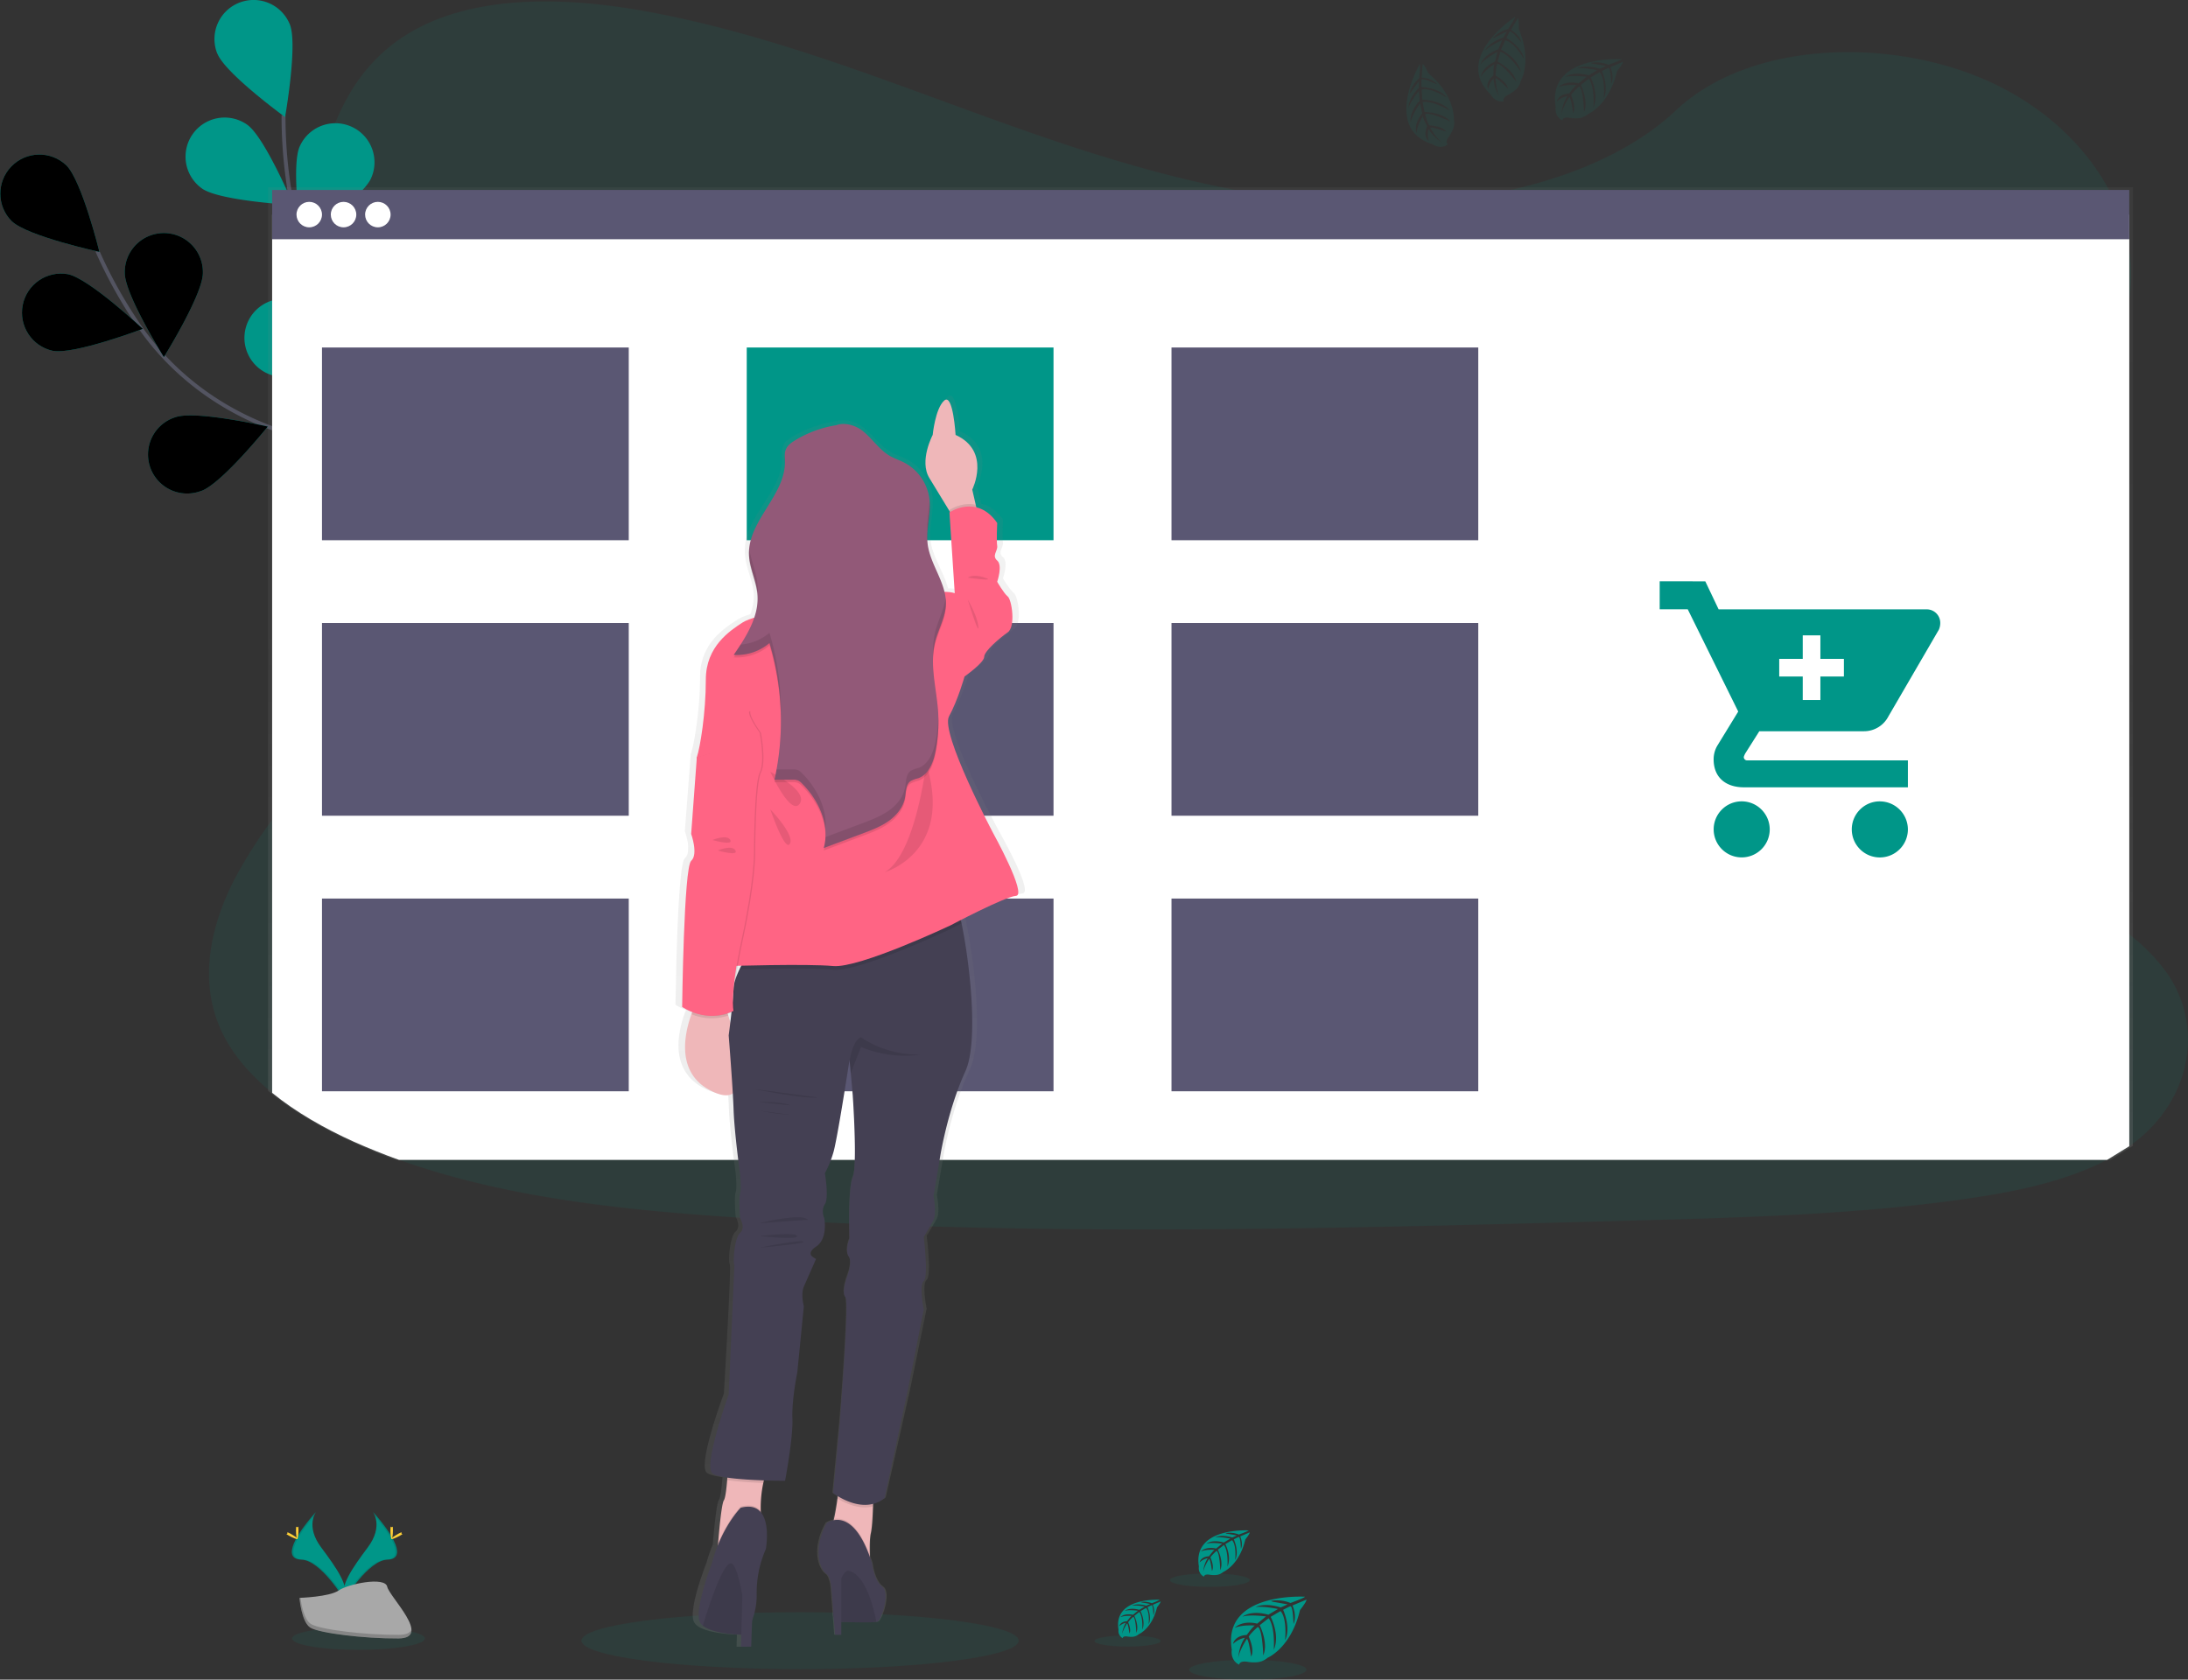 <svg xmlns="http://www.w3.org/2000/svg" xmlns:xlink="http://www.w3.org/1999/xlink" width="1116.21" height="857.08"><rect width="100%" height="100%" fill="#333333" stroke="none"/><style><![CDATA[.B{opacity:.1}.C{opacity:.2}.D{fill:#009688}.E{opacity:.25}.F{fill:#444053}.G{fill:#ff6484}.H{stroke-miterlimit:10}]]></style><defs><linearGradient id="A" x1="654.32" y1="613.24" x2="654.32" y2="117" gradientUnits="userSpaceOnUse"><stop offset="0" stop-color="gray" stop-opacity=".25"/><stop offset=".54" stop-color="gray" stop-opacity=".12"/><stop offset="1" stop-color="gray" stop-opacity=".1"/></linearGradient><linearGradient id="B" x1="475.65" y1="861.71" x2="475.65" y2="223.28" xlink:href="#A"/><path id="C" d="M6.04 112.9c7.9 7.63 44.68 15.63 44.68 15.63s-9-36.52-16.92-44.2c-7.923-7.502-20.405-7.24-28.005.6s-7.5 20.314.245 28z"/><path id="D" d="M26.85 179c10.8 2.14 46-11.2 46-11.2S45.4 142.05 34.6 139.9c-10.676-1.88-20.897 5.118-23.006 15.752S16.264 176.664 26.85 179z"/><path id="E" d="M102.6 250.54c10.4-3.6 34-32.87 34-32.87s-36.68-8.4-47.07-4.8a19.93 19.93 0 0 0-6.994 34.219 19.93 19.93 0 0 0 19.994 3.441z"/><path id="F" d="M172.1 291.73c10.86-1.8 39.1-26.65 39.1-26.65s-34.73-14.47-45.6-12.68-18.212 12.05-16.42 22.9 12.05 18.212 22.9 16.42z"/><path id="G" d="M103.5 139.27c0 11-19.9 42.93-19.9 42.93s-19.94-31.9-19.95-42.9a19.93 19.93 0 0 1 30.019-17.631 19.93 19.93 0 0 1 9.831 17.631z"/><path id="H" d="M184.17 188.54c-3.3 10.5-31.84 35-31.84 35s-9.48-36.45-6.23-47c3.63-10.036 14.52-15.432 24.703-12.24s16.045 13.838 13.297 24.15z"/><path id="I" d="M256 247.1c-1.46 10.9-25.46 39.88-25.46 39.88s-15.5-34.28-14-45.2c1.616-10.767 11.574-18.245 22.365-16.794s18.42 11.293 17.135 22.104z"/><path id="J" d="M380.95 177.32h156.5v98.34h-156.5z"/></defs><path d="M1089.16 582.74l-2.9 2.13a97.79 97.79 0 0 1-11.33 6.91c-20.58 10.85-45.95 16.15-70.66 19.75-55.42 8.08-112 9.65-168.34 11.2-152.23 4.18-304.83 8.35-456.7-1.28-60-3.8-121.32-10.16-175.7-29.66q-11.7-4.18-22.92-9.22c-15.15-6.8-29.7-15.1-41.8-25-11.37-9.28-20.6-19.94-26.1-32.06-11.5-25.24-5.4-53.6 7.7-78.33a243.42 243.42 0 0 1 18.39-28.77c10.13-13.93 21.3-27.46 31.5-41.38 36.26-49.48 59.92-112.08 26.45-162.83-9.62-14.58-23.52-27.38-31.36-42.6-10-19.47-9.23-41.1-6.05-62.1q.62-4 1.3-7.92c5.43-31.14 15.65-64.7 47.16-84.13 32.73-20.2 79.2-19.18 119.83-12C390.83 16.73 449.1 40.2 508 61.4s120.5 40.57 185.22 42.65c57.15 1.84 123.8-11.93 161.74-47.72 36.84-34.76 106.1-37.4 156-16.4 34.26 14.4 59.82 40.37 70.6 69.57a90.81 90.81 0 0 1 4.69 18.12 83.56 83.56 0 0 1 .84 17.09 92.64 92.64 0 0 1-.84 8.37c-8.34 57.62-68.37 103.07-104.86 154.54-17.83 25.14-30.42 55.34-18.16 82.45 18.7 41.3 83.73 56 123 86.74a92.4 92.4 0 0 1 19.3 19.8c19.05 27.36 12.02 64.3-16.36 86.13z" class="B D"/><path d="M258 324.86s-46-81.52-115.32-105c-29.1-9.86-54.48-28.4-71.84-53.74A238 238 0 0 1 49.63 128" fill="none" stroke="#535461" stroke-width="2" class="H"/><g class="D"><use xlink:href="#C"/><use xlink:href="#D"/><use xlink:href="#E"/><use xlink:href="#F"/><use xlink:href="#G"/><use xlink:href="#H"/><use xlink:href="#I"/></g><use xlink:href="#C" class="E"/><use xlink:href="#D" class="E"/><use xlink:href="#E" class="E"/><use xlink:href="#F" class="E"/><use xlink:href="#G" class="E"/><use xlink:href="#H" class="E"/><use xlink:href="#I" class="E"/><path d="M255.34 323.24s-9-93.18-62.88-142.74c-22.6-20.8-38.3-48-43.9-78.24a238.15 238.15 0 0 1-3.92-43.45" fill="none" stroke="#535461" stroke-width="2" class="H"/><g class="D"><path d="M110.9 27.38c4.12 10.2 34.53 32.36 34.53 32.36s6.55-37.05 2.44-47.26A19.97 19.97 0 0 0 121.9 1.43a19.94 19.94 0 0 0-11.05 25.95zm-7.8 68.85c9 6.33 46.57 8.4 46.57 8.4s-14.57-34.66-23.57-41a19.94 19.94 0 0 0-19.862-1.812c-6.47 2.988-10.853 9.2-11.5 16.295s2.54 13.998 8.362 18.107zm40.3 96.07c11 .93 44.44-16.26 44.44-16.26s-30.13-22.53-41.1-23.45a19.93 19.93 0 1 0-3.34 39.71zm46.85 65.85c10.66 2.76 46.55-8.52 46.55-8.52s-25.9-27.3-36.54-30.06c-10.577-2.563-21.254 3.834-23.985 14.37s3.495 21.313 13.985 24.2zm-.95-167.18c-4.45 10.06-35.6 31.17-35.6 31.17s-5.3-37.24-.85-47.3a19.93 19.93 0 1 1 36.45 16.13zm53.8 77.68c-7.26 8.27-43.3 19.1-43.3 19.1s6.08-37.12 13.35-45.4c4.696-5.348 11.9-7.785 18.87-6.392s12.686 6.404 14.97 13.145a19.92 19.92 0 0 1-3.9 19.537zm42 82.7c-5.76 9.38-39.44 26.14-39.44 26.14s-.28-37.62 5.48-47c5.76-9.4 18.04-12.33 27.43-6.57s12.33 18.04 6.57 27.43z"/><ellipse cx="408.16" cy="837.18" rx="111.53" ry="14.52" class="B"/><ellipse cx="182.88" cy="836.06" rx="33.88" ry="5.8" class="B"/><path d="M190.24 771.48s5.5 7.2-2.54 18-14.65 20-12 26.77c0 0 12.1-20.15 22-20.43s3.4-12.22-7.46-24.34z"/></g><path d="M190.24 771.48a8.83 8.83 0 0 1 1.12 2.26c9.62 11.3 14.75 21.85 5.5 22.1-8.6.25-18.95 15.65-21.42 19.54a9.24 9.24 0 0 0 .29.89c0 0 12.1-20.15 22-20.43s3.37-12.25-7.5-24.37z" class="B"/><g fill="#ffd037"><path d="M200.45 780.64c0 2.53-.28 4.58-.63 4.58s-.64-2-.64-4.58.36-1.34.7-1.34.56-1.2.56 1.34z"/><path d="M203.96 783.66c-2.22 1.2-4.16 1.94-4.33 1.63s1.5-1.54 3.72-2.75 1.34-.33 1.5 0 1.32-.1-.9 1.12z"/></g><path d="M161.22 771.48s-5.5 7.2 2.54 18 14.65 20 12 26.77c0 0-12.1-20.15-22-20.43s-3.38-12.22 7.46-24.34z" class="D"/><path d="M161.22 771.48a8.83 8.83 0 0 0-1.12 2.26c-9.62 11.3-14.75 21.85-5.5 22.1 8.62.25 18.95 15.65 21.42 19.54a7.11 7.11 0 0 1-.29.89c0 0-12.1-20.15-22-20.43s-3.35-12.25 7.5-24.37z" class="B"/><g fill="#ffd037"><path d="M151 780.64c0 2.53.28 4.58.63 4.58s.64-2 .64-4.58-.36-1.34-.7-1.34-.56-1.2-.56 1.34z"/><path d="M147.5 783.66c2.22 1.2 4.15 1.94 4.32 1.63s-1.5-1.54-3.72-2.75-1.34-.33-1.5 0-1.3-.1.9 1.12z"/></g><path d="M152.76 815.34s15.36-.48 20-3.77 23.62-7.24 24.77-1.95 23.08 26.3 5.74 26.43-40.3-2.7-44.9-5.5-5.6-15.2-5.6-15.2z" fill="#a8a8a8"/><path d="M203.57 834.2c-17.34.14-40.3-2.7-44.9-5.5-3.52-2.15-4.92-9.84-5.4-13.38h-.5s1 12.38 5.6 15.2 27.57 5.65 44.9 5.5c5 0 6.74-1.82 6.64-4.46-.7 1.62-2.6 2.6-6.33 2.64z" class="C"/><g class="D"><path d="M665.7 814.75s-42.28-2.55-37.3 27.08c0 0-1 5.23 3.75 7.6 0 0 .08-2.2 4.34-1.45a19.36 19.36 0 0 0 4.59.22 9.5 9.5 0 0 0 5.62-2.32s11.88-4.9 16.5-24.33c0 0 3.42-4.24 3.3-5.33l-7.14 3s2.44 5.15.52 9.43c0 0-.23-9.24-1.6-9-.28 0-3.7 1.78-3.7 1.78s4.2 9 1 15.48c0 0 1.2-11-2.34-14.83l-5 2.93s4.9 9.26 1.58 16.82c0 0 .85-11.6-2.63-16.1l-4.55 3.55s4.6 9.13 1.8 15.4c0 0-.36-13.5-2.78-14.5 0 0-4 3.5-4.6 5 0 0 3.15 6.62 1.2 10.12 0 0-1.2-9-2.2-9 0 0-4 6-4.38 10 0 0 .18-6.07 3.42-10.6a11.94 11.94 0 0 0-6.07 3.15c0 0 .62-4.2 7-4.58 0 0 3.28-4.52 4.16-4.8 0 0-6.4-.54-10.28 1.18 0 0 3.4-4 11.45-2.17l4.5-3.66s-8.42-1.16-12 .12c0 0 4.12-3.52 13.2-1l4.9-2.92s-7.2-1.55-11.47-1c0 0 4.52-2.44 12.9.2l3.5-1.57-6.8-1.2c-1.54-.2-1.62-.6-1.62-.6a18.26 18.26 0 0 1 9.89 1.1c0 0 7.48-2.74 7.35-3.2z"/><ellipse cx="636.58" cy="852.02" rx="29.92" ry="5.06" class="B"/><path d="M591.63 816.33s-23.84-1.44-21 15.27a4.08 4.08 0 0 0 2.12 4.29s0-1.24 2.45-.82a11.67 11.67 0 0 0 2.58.13 5.47 5.47 0 0 0 3.17-1.31s6.7-2.77 9.3-13.72c0 0 1.92-2.4 1.85-3l-4 1.7s1.37 2.9.3 5.32c0 0-.13-5.2-.9-5.1-.16 0-2.1 1-2.1 1s2.36 5 .58 8.73c0 0 .67-6.23-1.32-8.37l-2.83 1.66s2.76 5.22.9 9.48c0 0 .48-6.54-1.5-9.08l-2.56 2s2.6 5.15 1 8.68c0 0-.2-7.6-1.57-8.18a15.64 15.64 0 0 0-2.59 2.79s1.78 3.74.68 5.7c0 0-.68-5.07-1.23-5.1 0 0-2.24 3.36-2.47 5.66a12.15 12.15 0 0 1 1.92-6 6.72 6.72 0 0 0-3.42 1.77c0 0 .35-2.38 4-2.58 0 0 1.84-2.55 2.34-2.7 0 0-3.6-.3-5.8.66 0 0 1.93-2.24 6.46-1.22l2.53-2.07s-4.75-.65-6.76.07c0 0 2.32-2 7.45-.54l2.75-1.64a24.71 24.71 0 0 0-6.46-.56s2.55-1.37 7.27.1l2-.88s-3-.6-3.83-.68-.92-.33-.92-.33a10.32 10.32 0 0 1 5.58.62c0 0 4.1-1.53 4.02-1.8z"/><ellipse cx="575.21" cy="837.35" rx="16.87" ry="2.85" class="B"/><path d="M637 780.92s-28.77-1.74-25.38 18.43a4.92 4.92 0 0 0 2.56 5.18c0 0 0-1.5 2.95-1a14.19 14.19 0 0 0 3.12.15 6.59 6.59 0 0 0 3.83-1.58c0 0 8.1-3.34 11.23-16.57 0 0 2.33-2.88 2.24-3.62l-4.86 2.07s1.66 3.5.36 6.42c0 0-.16-6.3-1.1-6.14-.18 0-2.52 1.2-2.52 1.2s2.86 6.1.7 10.54c0 0 .82-7.52-1.6-10.1l-3.42 2s3.34 6.3 1.08 11.45c0 0 .58-7.9-1.8-11l-3.1 2.4s3.14 6.2 1.23 10.48c0 0-.25-9.18-1.9-9.88 0 0-2.7 2.4-3.12 3.37 0 0 2.15 4.5.8 6.9 0 0-.8-6.1-1.48-6.14 0 0-2.7 4-3 6.83a14.71 14.71 0 0 1 2.32-7.22 8.13 8.13 0 0 0-4.13 2.14s.42-2.87 4.8-3.12c0 0 2.23-3.07 2.83-3.26 0 0-4.36-.36-7 .8 0 0 2.32-2.7 7.8-1.48l3.06-2.5s-5.74-.8-8.17.08c0 0 2.8-2.4 9-.65l3.33-2s-4.9-1-7.8-.67c0 0 3.07-1.66 8.78.13l2.38-1.06s-3.6-.7-4.64-.82-1.1-.4-1.1-.4a12.43 12.43 0 0 1 6.73.75c0 0 5.07-1.82 4.97-2.14z"/><ellipse cx="617.19" cy="806.29" rx="20.37" ry="3.44" class="B"/></g><path d="M1130 606.13V117H178.65v461.07c12.15 10.14 26.76 18.67 42 25.68q11.26 5.2 23 9.5h875z" transform="translate(-41.9 -21.46)" fill="url(#A)"/><path d="M1086.26 584.87V109.54H138.83v448.1c12.1 9.86 26.65 18.15 41.8 25q11.22 5 22.92 9.22h871.38z" fill="#fff"/><path fill="#5a5773" d="M138.84 96.93h947.42v25.14H138.84z"/><g fill="#fff"><circle cx="157.76" cy="109.5" r="6.5"/><circle cx="175.26" cy="109.5" r="6.5"/><circle cx="192.76" cy="109.5" r="6.5"/></g><use xlink:href="#J" class="D"/><g fill="#5a5773"><use xlink:href="#J" x="-216.69" class="C"/><use xlink:href="#J" x="216.69" class="C"/><use xlink:href="#J" x="-216.69" y="140.58" class="C"/><use xlink:href="#J" y="140.58" class="C"/><use xlink:href="#J" x="216.69" y="140.58" class="C"/><use xlink:href="#J" x="-216.69" y="281.18" class="C"/><use xlink:href="#J" y="281.18" class="C"/><use xlink:href="#J" x="216.69" y="281.18" class="C"/></g><path d="M551.37 445.2s-28.1-51.38-23.37-59.74 8.23-20.46 8.23-20.46 10.38-7.1 10.38-10 8.22-9.6 12.55-12.53 2.16-16.7 0-18.38-5.6-7.52-5.6-7.52 3-8.35 0-10.86.44-5 0-7.52 0-11.7 0-11.7c-3.5-4.88-7.4-7.16-11.06-8l-.32-1.32-1.85-7.8s9-17.25-5.6-26.28a24.4 24.4 0 0 0-3.23-1.7c0 0 0-.42-.08-1.13-.2-2.58-.8-9-2.12-13.2-.76-2.42-1.75-4.05-3-3.68a2 2 0 0 0-.82.47 9.12 9.12 0 0 0-1.55 1.83.41.41 0 0 1-.07.11 31.36 31.36 0 0 0-3.44 9.55 55.16 55.16 0 0 0-1 6 33 33 0 0 0-1.67 3.71c-1.77 4.6-3.84 12.54-.07 18.42l10.93 17.34-.33.2v.77l.3 4.2L531 322.4a15.45 15.45 0 0 0-2.22-.47 20.17 20.17 0 0 0-3.23-.21c-2.1-8.3-7.9-16-9-24.66a22.87 22.87 0 0 1-.17-2.61c.1-5.45 1.45-10.92 1.34-16.36 0-1 0-2-.1-3 0-.27-.05-.55-.08-.83a24.59 24.59 0 0 0-13.37-18.63c-2.5-1.25-5.23-2.08-7.67-3.45-5.64-3.16-9.25-8.86-14.37-12.77-3.8-2.9-9.5-4.47-13.75-3a63.49 63.49 0 0 0-6.69 1.38 60.35 60.35 0 0 0-15.31 6.36c-.65.4-1.3.8-1.92 1.25a8.46 8.46 0 0 0-3.09 3.61 9.46 9.46 0 0 0-.48 3.89c0 .95 0 1.92.06 2.87-.28 16-17.52 28.38-18.94 44 0 .37-.06.74-.08 1.1v2.96c.25 6.85 3.8 13.23 4.46 20.05a22.19 22.19 0 0 1 .1 1.82 30.24 30.24 0 0 1-1.77 9.18 26.87 26.87 0 0 0-6.21 2.52c-5.24 3.37-14.7 9.2-18.15 20.32a29.76 29.76 0 0 0-1.31 8.92 186.26 186.26 0 0 1-2.92 31.85 59.53 59.53 0 0 1-1.84 7.83 1.84 1.84 0 0 0-.06.77l-2.97 38.5a30.6 30.6 0 0 0 .37 1.1 31.8 31.8 0 0 1 .82 3.12 16.78 16.78 0 0 1 .27 7 4.82 4.82 0 0 1-1.46 2.57 1.08 1.08 0 0 0-.17.19c-.6.83-1.12 3.3-1.58 6.88-.18 1.4-.35 3-.52 4.66-1 10.65-1.62 26.6-2 39.77l-.5 23.27a26.54 26.54 0 0 0 5.37 2.66l-.43 1.1a52.53 52.53 0 0 0-3.26 13.74c-.84 9.83 1.9 20.75 15.62 26.37a22.06 22.06 0 0 0 2.69.92c3 .8 5.2.58 6.84-.42 0 .6.07 1.16.1 1.73l.32 6.54c.43 11.7 3.33 32.16 3.33 32.16s1 8.36.13 10.86 0 12.53 0 12.53 3 5 0 7.52-3.9 15-3 16.7a.56.56 0 0 1 .05.19c.66 4.15-3.07 65.8-3.07 65.8s-3.53 9.44-6.34 19.24c-2.74 9.54-4.8 19.42-2.26 21.27 1.26.92 4.2 1.6 7.9 2.14 0 .4-.06.82-.1 1.24-.36 4.4-.93 9.16-1.75 10.36-1.2 1.7-2.44 14.88-3.05 22l-.06.8a73.7 73.7 0 0 0-3.22 9.34c0 0-9.57 24-6.33 30.23a5.11 5.11 0 0 0 1.19 1.47 2.7 2.7 0 0 0 .31.28c4.6 3.7 16.16 4.46 20.35 4.63l-.16 5.94v.22h5.45v-.15c0-.75.12-4.2.3-8.8 0-.82.06-1.68.1-2.56 0-.7.07-1.4.1-2.1a37 37 0 0 0 2.37-13.35 58.58 58.58 0 0 1 2.1-15.48 43 43 0 0 1 2.77-7.55s1.7-9-.67-15.37a11.1 11.1 0 0 0-2-3.46v-2a57.69 57.69 0 0 1 1.28-12.82 1.42 1.42 0 0 1 0-.2c.08-.35.17-.68.26-1l.06-.22 1.77.06 9.42.15s4.33-22.14 3.9-31.74v-1.3c-.15-9.54 2.62-22.5 2.62-22.5l3.5-33.85s-1.73-5.86 0-10c1.07-2.58 3.28-7.37 4.82-10.67l1.53-3.25.14-.28a6.47 6.47 0 0 1-1.54-.77c-1.4-.94-2.67-2.78 1.55-5.5 6.5-4.18 4.33-14.62 4.33-14.62s-1.9-3.76.34-7.1 0-15.87 0-15.87a52.47 52.47 0 0 0 4.44-10.45c1.6-5 5.68-29.45 7.6-41.24l1-6.37.06.6.06.66.6 6.3 1 10.53s2 27.68.75 38.53v.2a12.82 12.82 0 0 1-.73 3.29c-2.3 5.2-1.88 25.86-1.76 30.43v.92c0 .25-1.63 4.08-1.22 7.06a4.53 4.53 0 0 0 .79 2.1 5.32 5.32 0 0 1 .77 3.25v.1a11.81 11.81 0 0 1-.12 1.44 27.46 27.46 0 0 1-1.52 5.66c0 0-2.32 6.1-1.44 9.3a2.94 2.94 0 0 0 .57 1.13 2.67 2.67 0 0 1 .33 1.2.43.43 0 0 0 0 .11c.8 6.73-1.28 36.44-2.52 52.7l-.86 10.74-3.43 35.5.34.24c.4.28 1.12.76 2.1 1.34v.08l-.15 1.07c-.5 3.42-1.15 7.4-1.87 10.44l-.17.66a9.57 9.57 0 0 0-3.67 1.47c-7.28 12.93-4.06 23.18 0 26.16 1.15.84 1.93 3.2 2.45 6.1l1 12.9v1.48a3.84 3.84 0 0 0 .19 1.18l.3 3.9.42 5.44h3.32V849h.18c5.24.18 13.7.4 17.37.1h.1c.4 0 .72-.07 1-.1a2.51 2.51 0 0 0 .58-.16c1.95-.94 6.8-14.72 2.43-17.85s-5.35-12-5.35-12c-.38-1.16-.76-2.26-1.15-3.3V815c-.12-4.3-.07-8.94.52-11.46.66-2.77 1-8.6 1.14-13.7v-1.27a17.07 17.07 0 0 0 2.23-.73l.16-.07a15.71 15.71 0 0 0 3.73-2.21L506 731.33l8.64-42.2s-2.6-12.53 0-14.6c.95-.76 1.2-4 1.15-7.75-.1-6.56-1.15-14.8-1.15-14.8s3.46-5.43 5.2-8.77 0-12.1 0-12.1l3.4-20.08s3.9-23.8 13.4-43.86c7-14.75 2.54-54.58-2-75.78l-.36-1.6v-.08l7.56-3.68 1.06-.5c3.55-1.67 7.3-3.4 10.68-4.82l.22-.1a74.58 74.58 0 0 1 7.43-2.78 12.47 12.47 0 0 1 2.28-.47c6-.4-12.16-32.13-12.16-32.13zm-135.3 67.95h1.8c-.2.4-.4.8-.6 1.2l-.35.7c-.66 1.37-1.27 2.77-1.77 4.14.2-1.48.45-3.1.73-4.8a39.57 39.57 0 0 0 .2-1.23zm-4.86 26.07a.74.74 0 0 0 0-.14l-.15-.47a17.07 17.07 0 0 1-.31-1q.93-.28 1.9-.63h.13v.33l-.17 1.4a1 1 0 0 1 0 .18c0 .38-.1.74-.13 1.1l-.26 2.1-.58-1.86c-.2-.33-.3-.67-.42-1z" transform="translate(-41.9 -21.46)" fill="url(#B)"/><path d="M499.1 263.46l-10.8 3.82-3.92-6.5-10.23-16.8c-5.42-8.74 1.67-22.06 1.67-22.06s1.28-13.37 5.84-17.5 5.83 17.5 5.83 17.5c18.3 8.32 8.5 27.9 8.5 27.9l1.78 7.76z" fill="#efb7b9"/><path d="M499.1 263.46l-10.8 3.82-3.92-6.5v-.57s6.2-4.25 13.4-2.65z" class="B"/><path d="M481.66 307.26l5.4-4.58-2.7-41.22s14-9.58 24.36 5.4c0 0-.42 9.16 0 11.66s-2.9 5 0 7.5 0 10.83 0 10.83 3.3 5.83 5.37 7.5 4.17 15.4 0 18.32-12 9.58-12 12.5-10 10-10 10l-8.78-11.6z" class="G"/><path d="M364.66 557.48c-20.18-8.56-15.7-29.47-11.9-40a54.46 54.46 0 0 1 2.67-6.24l11.32-6.87s2.3 5.9 4.78 13.8c5.73 18.38 12.32 47.47-6.87 39.32zm27.74 190.8a34 34 0 0 0-3 8.42 60.81 60.81 0 0 0-1.3 14.33l.36 5.5L365.98 792l.35-4.47c.58-7.08 1.8-20.22 2.93-21.92.8-1.18 1.34-5.92 1.7-10.32s.5-8.26.5-8.26 27.05-10.14 20.96 1.25zm53.1 11.1l-.16 9.3c-.16 5-.46 10.9-1.1 13.65-.58 2.52-.62 7.15-.5 11.42a225.49 225.49 0 0 0 .5 9.5s-22.95-21.7-20.6-23.42c.63-.46 1.25-2.3 1.82-4.77.7-3 1.33-7 1.8-10.4l.9-7.3z" fill="#efb7b9"/><path d="M392.4 748.27a34 34 0 0 0-3 8.42 183.72 183.72 0 0 1-18.4-1.41l.5-8.26s27-10.14 20.9 1.25zm53.1 11.1l-.16 9.3c-7.16 1.83-14.52-1.83-18.08-4l.9-7.3z" class="B"/><path d="M492.48 546.66c-9.16 20-12.9 43.72-12.9 43.72l-3.33 20s1.67 8.74 0 12.07-5 8.75-5 8.75 2.5 20.4 0 22.48 0 14.57 0 14.57l-8.33 42-11.66 54.12c-11.24 9.17-26.2-2.5-26.2-2.5l3.3-35.4s5-62 2.92-64.54.83-10.4.83-10.4 2.92-7.5.84-10.4.4-9.16.4-9.16-.83-25.4 1.67-31.23 0-41.9 0-41.9l-1-11.23-.58-6.22-.05-.6-1 6.35c-1.84 11.75-5.76 36.1-7.3 41.1a53.53 53.53 0 0 1-4.27 10.41s2.16 12.5 0 15.82-.33 7.08-.33 7.08 2.08 10.4-4.17 14.57 0 6.25 0 6.25l-6.24 14.15c-1.66 4.15 0 10 0 10l-3.33 33.72s-2.92 14.15-2.5 23.73-3.75 31.64-3.75 31.64-32.06 0-37-3.75 8.25-40.33 8.25-40.33l2.9-65.78c-.84-1.66 0-14.16 2.92-16.65s0-7.5 0-7.5-.83-10 0-12.5-.13-10.83-.13-10.83-2.8-20.4-3.2-32.06-2.5-37.88-2.5-37.88 2.18-16.22 2.5-23.94c.12-2.84 1.4-6.4 3-9.73a86.81 86.81 0 0 1 6.2-10.88c0 0 98.65-29.16 102.8-26.26 1.1.77 2.7 6 4.28 13.57 4.4 21.15 8.7 60.85 1.96 75.55z" class="F"/><circle cx="431.7" cy="263.46" r="28.73" fill="#a1616a"/><path d="M490.52 471.13L485 474s-46.63 22.07-59.9 20.82c-10.26-1-36.45-.43-47.86-.15a86.81 86.81 0 0 1 6.2-10.88c0 0 98.66-29.15 102.8-26.25 1.1.8 2.7 6 4.28 13.6z" class="B"/><path d="M411.7 309.34s-26.6 4.2-32.9 8.32-18.72 12.08-18.72 29.15-2.9 34.56-4.58 39.55 26.23 45.38 26.23 45.38l-10 61.2s40-1.25 53.32 0S485 472.13 485 472.13s27.48-14.57 33.3-15-11.66-32.06-11.66-32.06-27.07-51.2-22.5-59.53 7.94-20.4 7.94-20.4l-5-42.46s-7.5-2.5-13.74 2.08-27.48 2.08-27.48 2.08z" class="G"/><path d="M366.54 383.45l-10.44 2.9-2.9 39.18s3.75 10.4 0 13.74-4.58 74.53-4.58 74.53 12.08 8.74 26.23 2.08c0 0-2.08-7.9 4.17-36.64s6.24-43.3 6.24-43.3 0-35.8 2.92-41.64 0-20.4 0-20.4-5.83-7.9-5.42-10.82-16.23 20.36-16.23 20.36z" class="B"/><path d="M371.53 518.2a26.59 26.59 0 0 1-18.77-.68 54.46 54.46 0 0 1 2.67-6.24l11.32-6.87s2.35 5.9 4.78 13.8z" class="B"/><path d="M365.9 383.45l-10.4 2.9-2.9 39.18s3.75 10.4 0 13.74S348 513.8 348 513.8s12.1 8.73 26.23 2.04c0 0-2.08-7.9 4.16-36.64s6.25-43.3 6.25-43.3 0-35.8 2.9-41.64 0-20.4 0-20.4-5.83-7.9-5.4-10.82-16.24 20.4-16.24 20.4z" class="G"/><path d="M472.5 389.7s-5.4 46.63-21.24 55.38c0 0 35.4-10 21.24-55.38zm-79.52 4.16s19.56 9.57 15 16.23-15-16.23-15-16.23zm0 19.14s12.5 12.9 10 17.5-10-17.5-10-17.5zm100.75-107s4.9 8.32 5.37 13.74-5.37-13.74-5.37-13.74zm0-11.23s2.46-2.1 8.74 0-8.74 0-8.74 0zM469.7 538.12a57.9 57.9 0 0 1-30.45-3.9L434 547.66l-.58-6.22c.86-5.22 2.53-10.8 5.83-12.22 0 0 11.56 9.2 30.45 8.9zm-85.42 17.48s25.6 5.3 32.8 4.37zm2.66 6.72s10.93-.47 16.4 1.72zm1.26 4.53a98 98 0 0 0 15.14 2zm-.64 57.3c.47-.3 21.86-5.3 24.52-1.72zm0 6.55s18.58-2.2 19.05 0-19.05 0-19.05 0zm0 5.94s19.83-4.1 22.17-3.1-22.17 3.1-22.17 3.1zm.94 139.9L366.02 792l.35-4.47c5-12.3 11.5-18.8 11.5-18.8 5.07-1.32 8.27-.1 10.26 2.3.08 3.32.36 5.5.36 5.5z" class="B"/><path d="M390.7 790.43a55.79 55.79 0 0 0-4.69 23 35.67 35.67 0 0 1-4.76 18.51 18.24 18.24 0 0 1-1.58 2.26c0 0-15.62-.13-21.1-4.66a5.41 5.41 0 0 1-1.47-1.8c-3.13-6.24 6.1-30.13 6.1-30.13 4.84-18.42 14.67-28.26 14.67-28.26 17.5-4.53 12.83 21.08 12.83 21.08z" class="F"/><path d="M381.24 831.9a18.24 18.24 0 0 1-1.58 2.26c0 0-15.62-.13-21.1-4.66 2.7-8.9 11.27-35.83 15.3-31.25 3.78 4.3 6.4 25 7.38 33.65z" class="B"/><path d="M379.1 799.9l-1.1 40.34h5.24s.85-35.4 3.2-40.34-7.34 0-7.34 0z" class="F"/><path d="M444.24 803.23s-22.95-21.7-20.6-23.42c.63-.46 1.25-2.3 1.82-4.77 4.4-.77 12 1.07 18.28 18.7.15 5 .5 9.5.5 9.5z" class="B"/><path d="M447.67 827.43a2.33 2.33 0 0 1-.55.16c-2.7.47-12.65.2-18.22 0a3.94 3.94 0 0 1-3.81-3.93c0-1.5 0-3.33-.12-5.28-.26-6.16-1-13.5-3.2-15.14-3.9-3-7-13.18 0-26.07 0 0 13.42-10.25 23.1 20.56 0 0 .94 8.8 5.15 11.9s-.46 16.9-2.34 17.8z" class="F"/><path d="M447.1 827.6c-2.7.47-12.65.2-18.22 0a3.94 3.94 0 0 1-3.81-3.93c0-1.5 0-3.33-.12-5.28 1.7-7.46 4.12-15.14 7.25-16.9.02-.01 9.5-1.08 14.9 26.1z" class="B"/><path d="M423.46 800.58l2.52 33.57h3.2v-36.43l-5.72 2.86z" class="F"/><path d="M431.28 217.68a57.42 57.42 0 0 0-25.62 8.23c-2 1.2-4 2.68-4.83 4.85-.72 1.88-.42 4-.4 6 .27 17.22-18.93 30.25-18.33 47.46.24 6.83 3.67 13.2 4.3 20 1.05 11.36-5.67 21.8-12.1 31.22a25.86 25.86 0 0 0 18.25-6.05 138.39 138.39 0 0 1 2.55 69.75h9.2a7 7 0 0 1 2.69.33 6.76 6.76 0 0 1 2.13 1.59c8.6 8.57 14.38 21.24 11.1 32.94l19.6-7.35c4.7-1.76 9.45-3.55 13.53-6.45s7.5-7.1 8.36-12.05c.53-3 .36-6.58 2.83-8.32a15.4 15.4 0 0 1 3.86-1.43c5.38-1.9 7.76-8.12 8.86-13.72a79 79 0 0 0 1.25-20.87c-.87-11.7-4.33-23.58-1.48-35 1.6-6.4 5.2-12.38 5.48-19 .47-10.9-8.06-20.3-9.33-31.16-.9-7.56 1.84-15.2.95-22.77a24.46 24.46 0 0 0-12.87-18.57c-2.4-1.24-5-2.07-7.38-3.44-5.43-3.15-8.9-8.82-13.83-12.72s-13.14-5.37-16.85-.3z" class="B"/><path d="M431.28 216.43a57.42 57.42 0 0 0-25.62 8.23c-2 1.2-4 2.68-4.83 4.85-.72 1.88-.42 4-.4 6 .27 17.22-18.93 30.25-18.33 47.47.24 6.82 3.67 13.18 4.3 20 1.05 11.36-5.67 21.8-12.1 31.23a26 26 0 0 0 18.25-6.05 138.34 138.34 0 0 1 2.55 69.73h9.2a7 7 0 0 1 2.69.34 6.58 6.58 0 0 1 2.13 1.58c8.6 8.58 14.38 21.24 11.1 32.94l19.6-7.35c4.7-1.76 9.45-3.55 13.53-6.45s7.5-7.1 8.36-12.05c.53-3 .36-6.58 2.83-8.32a15.4 15.4 0 0 1 3.86-1.43c5.38-1.9 7.76-8.12 8.86-13.72a79 79 0 0 0 1.28-20.89c-.87-11.7-4.33-23.58-1.48-35 1.6-6.4 5.2-12.38 5.48-19 .47-10.9-8.06-20.3-9.33-31.16-.9-7.56 1.84-15.2.95-22.77a24.48 24.48 0 0 0-12.87-18.57c-2.4-1.24-5-2.07-7.38-3.43-5.43-3.16-8.9-8.83-13.83-12.73s-13.14-5.37-16.85-.3z" fill="#925978"/><g class="B"><path d="M400.42 231.35a11.12 11.12 0 0 0-.06 1.16l.06-1.16zm72.68 40.03c.36-5.3 1.54-10.62 1.1-15.9-.33 5.3-1.5 10.62-1.1 15.9zm-86.7 26.35c-.58-6.2-3.47-12-4.15-18.2a22.8 22.8 0 0 0-.15 3.42c.24 6.75 3.6 13.06 4.27 19.78a27 27 0 0 0 .03-5.01zm90.7 24.63a42.88 42.88 0 0 0-1 12.42 37.65 37.65 0 0 1 1-7.21c1.6-6.4 5.2-12.38 5.48-19a20.61 20.61 0 0 0-.16-3.52c-.78 5.95-3.9 11.5-5.32 17.3zm-84.55.54a26 26 0 0 1-14.76 6l-3.5 5.24a26 26 0 0 0 18.25-6.05 138 138 0 0 1 5.82 37.45 138.31 138.31 0 0 0-5.82-42.64zm84.75 55.3c-1.1 5.6-3.48 11.82-8.86 13.7a15 15 0 0 0-3.86 1.44c-2.47 1.74-2.3 5.34-2.83 8.32-.86 4.94-4.27 9.14-8.36 12s-8.84 4.7-13.53 6.46l-18.7 7a25.81 25.81 0 0 1-.9 5.55l19.6-7.35c4.7-1.76 9.45-3.55 13.53-6.45s7.5-7.1 8.36-12.05c.53-3 .36-6.58 2.83-8.32a15.4 15.4 0 0 1 3.86-1.43c5.38-1.9 7.76-8.12 8.86-13.72a78.42 78.42 0 0 0 1.41-17.7 78.3 78.3 0 0 1-1.41 12.54zm-68.14 16.34a6.61 6.61 0 0 0-2.13-1.59 7.15 7.15 0 0 0-2.69-.34h-8.17l-1 5.2h9.2a7 7 0 0 1 2.69.34 6.58 6.58 0 0 1 2.13 1.58c6.3 6.28 11.07 14.74 11.9 23.42 1-10.38-4.37-21.06-11.93-28.62z"/><path d="M363.47 428.62s7.44-3.12 9.1 0-9.1 0-9.1 0zm2.63 5.35s7.44-3.12 9.1 0-9.1 0-9.1 0z"/></g><g class="D"><path d="M827.2 30.22s-38.05-2.3-33.56 24.37c0 0-.9 4.7 3.38 6.85 0 0 .07-2 3.9-1.3a17.51 17.51 0 0 0 4.13.2 8.57 8.57 0 0 0 5.04-2.09s10.7-4.4 14.85-21.9c0 0 3.08-3.82 3-4.8l-6.42 2.75s2.2 4.63.46 8.48c0 0-.2-8.32-1.44-8.12-.25 0-3.33 1.6-3.33 1.6s3.77 8.07.92 13.94c0 0 1.08-9.94-2.1-13.35l-4.54 2.7s4.4 8.33 1.42 15.13c0 0 .77-10.43-2.37-14.5l-4.1 3.2s4.15 8.17 1.65 13.8c0 0-.33-12.15-2.5-13.06 0 0-3.58 3.16-4.12 4.46 0 0 2.83 6 1.07 9.1 0 0-1.08-8.08-2-8.12 0 0-3.57 5.36-3.94 9a19.51 19.51 0 0 1 3.07-9.55 10.67 10.67 0 0 0-5.46 2.84s.55-3.8 6.34-4.13c0 0 2.95-4.06 3.74-4.3 0 0-5.76-.48-9.25 1.07 0 0 3.07-3.58 10.3-2l4-3.3s-7.58-1-10.8.1c0 0 3.7-3.16 11.9-.86l4.4-2.63s-6.46-1.4-10.3-.9c0 0 4.06-2.2 11.6.18l3.15-1.4s-4.74-.93-6.12-1.08-1.46-.53-1.46-.53a16.36 16.36 0 0 1 8.89 1s6.73-2.43 6.62-2.85zM772.98 8.6s-32 20.7-12.6 39.52c0 0 2.07 4.32 6.78 3.52 0 0-1.12-1.64 2.37-3.37a17.36 17.36 0 0 0 3.45-2.29 8.61 8.61 0 0 0 2.83-4.67s6-9.9-1-26.44c0 0 .22-4.9-.46-5.62l-3.54 6s4.5 2.43 5.4 6.55c0 0-5.1-6.57-6-5.68-.18.18-1.74 3.27-1.74 3.27s7.83 4.26 9 10.67c0 0-5-8.65-9.6-9.5l-2.08 4.8s8.5 4.1 10.12 11.35c0 0-5.57-8.86-10.5-10.27l-1.4 5s8.2 4.16 9.5 10.2c0 0-7.46-9.58-9.76-9 0 0-1 4.66-.68 6 0 0 5.82 3.12 6.26 6.7 0 0-5.66-5.87-6.4-5.38 0 0 .3 6.43 2.17 9.6a19.53 19.53 0 0 1-3.18-9.51 10.7 10.7 0 0 0-2.72 5.52s-1.8-3.38 2.67-7.08c0 0 0-5 .45-5.7 0 0-4.92 3-6.82 6.34 0 0 .36-4.7 7.15-7.68l1.3-5.05s-6.72 3.66-8.63 6.5c0 0 1.1-4.74 9.06-7.74l2-4.73s-6 2.7-8.84 5.4c0 0 2-4.18 9.46-6.73l1.7-3s-4.37 2.06-5.57 2.76-1.5.44-1.5.44a16.39 16.39 0 0 1 7.75-4.47s3.9-5.96 3.57-6.24zm-48.7 24.13s-19.13 33 6.7 40.93c0 0 3.8 2.9 7.64 0 0 0-1.73-.94.6-4.07a17.51 17.51 0 0 0 2-3.6 8.64 8.64 0 0 0 .41-5.45s.85-11.54-12.9-23.1c0 0-2-4.46-3-4.8l-.43 7s5.12.12 7.8 3.4c0 0-7.52-3.55-7.9-2.36-.08.24-.07 3.7-.07 3.7s9 .27 13 5.45c0 0-8.4-5.43-12.87-4.1l.32 5.22s9.43-.2 14.16 5.53c0 0-9-5.37-14-4.4l1 5.1s9.2 0 13.1 4.78c0 0-11-5.16-12.8-3.63 0 0 1.2 4.62 2.13 5.7 0 0 6.6.14 8.62 3.13 0 0-7.7-2.67-8.14-1.9 0 0 3.2 5.6 6.3 7.57a19.53 19.53 0 0 1-7.15-7 10.71 10.71 0 0 0 .08 6.15s-3.14-2.2-.84-7.52c0 0-2.3-4.46-2.17-5.27 0 0-3 4.93-3.2 8.74 0 0-1.82-4.35 2.88-10.08l-1.13-5.1s-4.33 6.3-4.75 9.7c0 0-1.16-4.73 4.57-11l-.38-5.1s-4.14 5.15-5.42 8.82c0 0-.14-4.62 5.37-10.3l.15-3.45s-3 3.8-3.7 5-1.13 1.02-1.13 1.02a16.46 16.46 0 0 1 4.88-7.51s.72-7.1.3-7.18z" class="B"/><path d="M888.53 408.9c-7.903 0-14.3 6.407-14.3 14.3s6.407 14.3 14.3 14.3 14.3-6.407 14.3-14.3c-.022-7.894-6.416-14.288-14.3-14.3zm-41.84-112.3v14.3H861l25.76 52.18L876 380.64a13.76 13.76 0 0 0-1.79 6.8c0 9.58 6.55 14.3 15.43 14.3h83.67V388h-81.92a1.69 1.69 0 0 1-1.79-1.79 9 9 0 0 1 .76-1.78l7.15-11.3h53.3a14 14 0 0 0 12.52-7.51l25.77-44.3a8.31 8.31 0 0 0 .72-3.58 6.88 6.88 0 0 0-7.16-6.8h-105.9l-6.8-14.3zm112.3 112.3c-7.902.006-14.304 6.415-14.3 14.317s6.41 14.305 14.313 14.303 14.307-6.408 14.307-14.3c-.022-7.898-6.422-14.294-14.32-14.3z"/></g><path fill="#fff" d="M940.67 336.2h-12v-12h-9v12h-12v9h12v12h9v-12h12v-9z"/></svg>